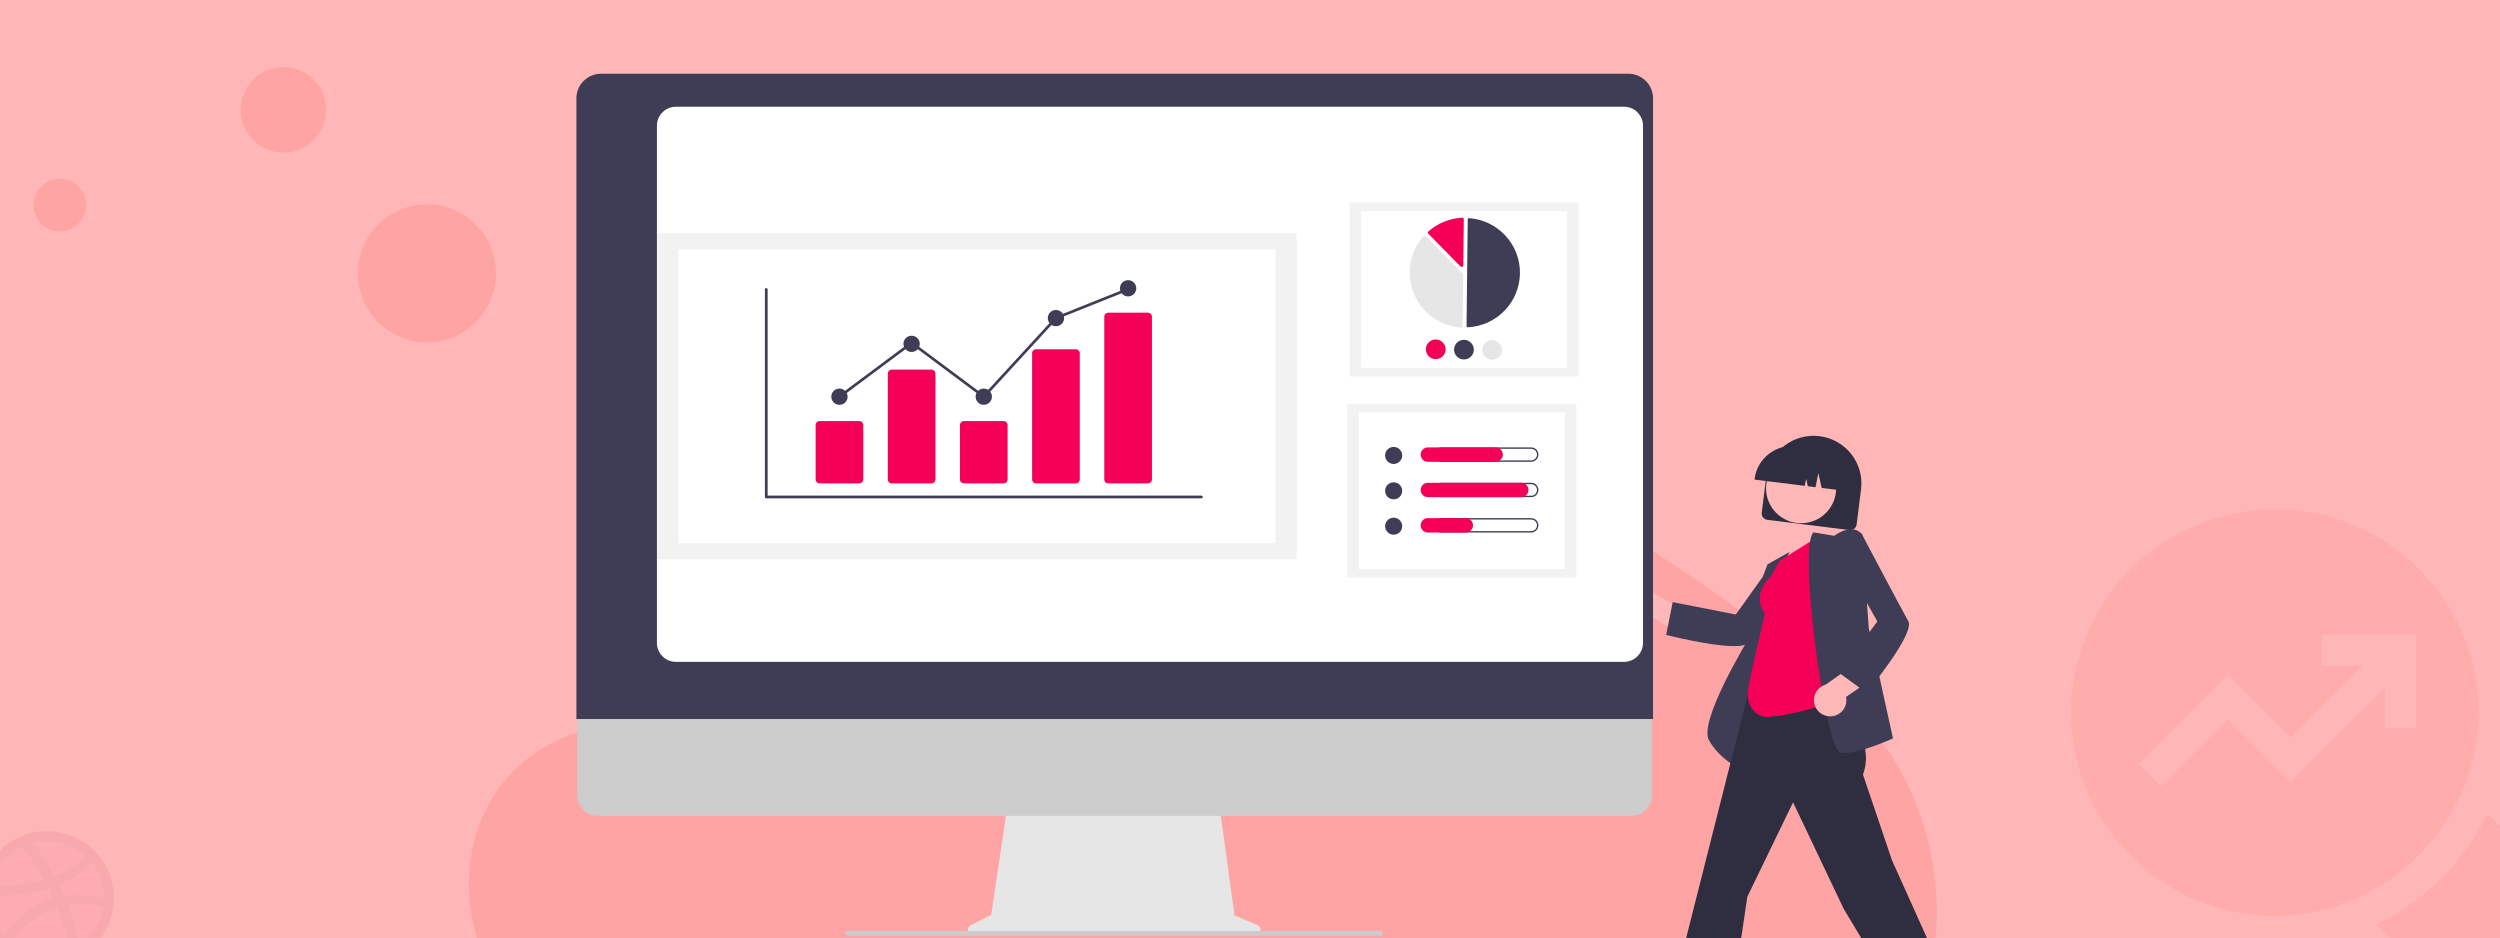 <svg width="373" height="140" viewBox="0 0 373 140" fill="none" xmlns="http://www.w3.org/2000/svg">
<rect x="0" y="0" width="373" height="140" fill="#333333" stroke="none"/>
<g clip-path="url(#clip0_4030_2559)">
<rect width="373" height="140" fill="#FFB6B6"/>
<path opacity="0.1" d="M137.581 60.546C145.015 53.932 156.679 52.576 167.295 53.103C200.644 54.759 230.747 70.86 256.785 89.072C266.213 95.664 275.494 102.769 281.612 111.848C294.078 130.328 290.373 155.933 273.054 171.157C267.16 176.339 260.016 180.315 252.682 183.828C239.641 190.089 225.57 195.113 210.772 196.548C200.217 197.566 189.532 196.739 179.041 195.317C149.726 191.336 120.951 182.543 96.834 167.516C86.256 160.917 76.284 152.718 71.924 142.043C67.563 131.369 70.354 117.847 81.156 111.53C85.623 108.918 90.965 107.737 96.193 106.631C103.891 105 111.711 103.392 118.659 100.077C125.833 96.653 134.328 90.029 132.905 82.45C131.384 74.304 130.161 67.161 137.581 60.546Z" fill="#FF0000"/>
<path opacity="0.1" d="M63.7 51.087C69.389 51.087 74.001 46.475 74.001 40.785C74.001 35.096 69.389 30.485 63.7 30.485C58.011 30.485 53.399 35.096 53.399 40.785C53.399 46.475 58.011 51.087 63.7 51.087Z" fill="#FF0000"/>
<path opacity="0.1" d="M42.276 22.754C45.797 22.754 48.652 19.899 48.652 16.377C48.652 12.855 45.797 10 42.276 10C38.754 10 35.899 12.855 35.899 16.377C35.899 19.899 38.754 22.754 42.276 22.754Z" fill="#FF0000"/>
<path opacity="0.1" d="M8.924 34.526C11.091 34.526 12.848 32.769 12.848 30.602C12.848 28.435 11.091 26.678 8.924 26.678C6.757 26.678 5 28.435 5 30.602C5 32.769 6.757 34.526 8.924 34.526Z" fill="#FF0000"/>
<g opacity="0.09">
<path d="M6.99 124.666C8.836 124.667 10.641 125.215 12.175 126.241C13.71 127.267 14.905 128.725 15.611 130.43C16.317 132.136 16.502 134.013 16.142 135.823C15.781 137.634 14.892 139.297 13.587 140.602C12.281 141.907 10.618 142.796 8.808 143.156C6.997 143.516 5.121 143.331 3.415 142.625C1.71 141.919 0.252 140.723 -0.774 139.188C-1.8 137.653 -2.348 135.849 -2.348 134.003C-2.349 132.777 -2.108 131.562 -1.639 130.429C-1.17 129.295 -0.482 128.266 0.385 127.399C1.253 126.531 2.282 125.844 3.416 125.375C4.549 124.906 5.764 124.665 6.99 124.666Z" fill="#E74D89"/>
<path d="M6.989 144C5.012 143.998 3.079 143.409 1.437 142.309C-0.206 141.21 -1.486 139.647 -2.242 137.82C-2.997 135.993 -3.194 133.983 -2.807 132.044C-2.42 130.105 -1.467 128.324 -0.068 126.926C1.33 125.529 3.112 124.577 5.051 124.192C6.99 123.806 9 124.005 10.827 124.761C12.653 125.518 14.215 126.799 15.314 128.443C16.412 130.086 16.999 132.019 17 133.996C16.998 136.65 15.942 139.194 14.065 141.07C12.188 142.946 9.643 144 6.989 144ZM15.428 135.366C13.7 134.862 11.884 134.734 10.102 134.991C10.832 136.97 11.389 139.008 11.766 141.083C12.737 140.433 13.563 139.59 14.193 138.606C14.823 137.622 15.244 136.519 15.428 135.366ZM10.329 141.872C9.927 139.661 9.317 137.493 8.507 135.397C8.489 135.405 8.471 135.41 8.452 135.412C3.626 137.093 1.897 140.434 1.741 140.746C3.239 141.913 5.085 142.546 6.984 142.544C8.132 142.553 9.269 142.323 10.324 141.872H10.329ZM0.639 139.721C0.833 139.393 3.18 135.514 7.592 134.082C7.7 134.044 7.818 134.012 7.927 133.981C7.717 133.496 7.482 133.011 7.231 132.535C2.962 133.809 -1.184 133.754 -1.559 133.747C-1.559 133.833 -1.567 133.919 -1.567 134.004C-1.564 136.117 -0.779 138.154 0.639 139.721ZM-1.38 132.26C1.288 132.248 3.943 131.899 6.523 131.22C5.556 129.519 4.499 127.872 3.355 126.284C2.158 126.848 1.108 127.68 0.287 128.717C-0.535 129.753 -1.105 130.966 -1.38 132.26ZM4.987 125.706C6.159 127.299 7.226 128.967 8.178 130.7C11.22 129.559 12.502 127.837 12.66 127.619C11.097 126.231 9.079 125.465 6.989 125.468C6.314 125.473 5.643 125.555 4.987 125.711V125.706ZM13.606 128.607C13.426 128.851 11.994 130.688 8.835 131.978C9.03 132.385 9.226 132.799 9.405 133.214C9.468 133.362 9.53 133.511 9.594 133.652C12.44 133.291 15.264 133.87 15.546 133.925C15.525 131.983 14.84 130.106 13.606 128.606V128.607Z" fill="#B2215A"/>
</g>
<g clip-path="url(#clip1_4030_2559)">
<path d="M262.852 76.496L263.511 71.24C263.746 69.372 264.716 67.673 266.209 66.517C267.702 65.361 269.595 64.842 271.473 65.075C273.35 65.308 275.057 66.274 276.219 67.76C277.381 69.245 277.902 71.129 277.668 72.998L277.009 78.254C276.977 78.505 276.847 78.733 276.646 78.888C276.446 79.043 276.191 79.113 275.939 79.082L263.685 77.561C263.433 77.529 263.203 77.399 263.047 77.2C262.891 77 262.821 76.747 262.852 76.496Z" fill="#2F2E41"/>
<path d="M268.723 78.065C271.611 78.065 273.952 75.735 273.952 72.861C273.952 69.986 271.611 67.656 268.723 67.656C265.834 67.656 263.493 69.986 263.493 72.861C263.493 75.735 265.834 78.065 268.723 78.065Z" fill="#FFB8B8"/>
<path d="M261.784 71.453C261.971 69.976 262.739 68.633 263.92 67.719C265.1 66.804 266.597 66.393 268.082 66.576L269.138 66.707C270.623 66.893 271.972 67.657 272.891 68.832C273.809 70.007 274.222 71.497 274.039 72.974L274.026 73.079L271.793 72.802L271.298 70.586L270.879 72.689L269.725 72.545L269.475 71.427L269.264 72.488L261.771 71.558L261.784 71.453Z" fill="#2F2E41"/>
<path d="M243.145 91.425C243.304 91.737 243.531 92.011 243.809 92.226C244.086 92.442 244.408 92.595 244.751 92.673C245.094 92.752 245.451 92.754 245.795 92.681C246.14 92.608 246.464 92.46 246.744 92.249L251.494 95.018L253.889 92.556L247.126 88.739C246.738 88.293 246.199 88.004 245.611 87.927C245.023 87.85 244.427 87.991 243.937 88.322C243.446 88.653 243.094 89.152 242.948 89.724C242.802 90.296 242.872 90.901 243.145 91.425Z" fill="#FFB8B8"/>
<path d="M258.712 96.4C255.209 96.4 249.043 94.84 248.702 94.752L248.594 94.725L249.564 89.836L258.981 91.687L264.097 84.518L269.971 83.924L269.807 84.138C269.731 84.238 262.159 94.156 260.981 95.82C260.684 96.24 259.834 96.4 258.712 96.4Z" fill="#3F3D56"/>
<path d="M259.652 114.75L259.511 114.683C259.482 114.669 256.505 113.228 254.963 110.415C253.429 107.616 260.612 95.74 261.114 94.916L261.122 91.145L263.706 84.202L267.001 82.348L264.172 88.918L259.652 114.75Z" fill="#3F3D56"/>
<path d="M284.082 150.562L275.104 135.646L267.524 119.709L260.704 133.786L257.994 152.019L248.492 152.15L248.53 152.002L263.071 94.505L274.459 96.198L273.941 103.679L274.25 104.116C276.822 107.753 279.482 111.513 277.957 115.566L282.281 128.346L291.855 149.625L284.082 150.562Z" fill="#2F2E41"/>
<path d="M263.591 106.966C261.941 106.966 260.058 105.091 261.035 101.89L260.972 101.845L263.318 91.53C261.27 88.616 263.97 86.211 264.223 85.996L265.511 83.688L271.196 80.1L274.073 103.884L274.03 103.925C271.953 105.903 264.975 106.966 263.591 106.966Z" fill="#F50057"/>
<path d="M275.234 112.333C275.008 112.337 274.783 112.313 274.563 112.263C274.341 112.207 273.984 111.927 273.43 110.135C271.231 103.01 268.635 81.573 270.521 79.475L270.565 79.427L273.662 79.941C273.919 79.751 275.27 78.813 276.517 78.976C276.773 79.008 277.02 79.093 277.243 79.224C277.466 79.355 277.659 79.529 277.811 79.738L277.832 79.766L278.819 93.734L282.434 110.171L282.347 110.21C282.137 110.306 277.623 112.333 275.234 112.333Z" fill="#3F3D56"/>
<path d="M273.151 106.874C273.503 106.862 273.849 106.774 274.162 106.615C274.476 106.456 274.752 106.231 274.969 105.955C275.186 105.679 275.339 105.359 275.418 105.017C275.498 104.676 275.501 104.321 275.427 103.978L279.961 100.871L278.735 97.669L272.395 102.147C271.824 102.307 271.333 102.671 271.014 103.168C270.695 103.665 270.57 104.262 270.663 104.845C270.756 105.427 271.061 105.956 271.52 106.33C271.978 106.704 272.559 106.897 273.151 106.874Z" fill="#FFB8B8"/>
<path d="M278.465 103.361L274.427 100.414L280.103 92.711L275.747 85.061L277.696 79.515L277.822 79.754C277.88 79.865 283.698 90.894 284.713 92.661C285.768 94.5 278.831 102.918 278.536 103.275L278.465 103.361Z" fill="#3F3D56"/>
<path d="M187.627 138.031L184.19 136.591L181.833 119.445H150.435L147.879 136.521L144.805 138.051C144.657 138.124 144.539 138.244 144.47 138.393C144.4 138.541 144.383 138.708 144.42 138.867C144.458 139.027 144.549 139.169 144.678 139.27C144.807 139.372 144.967 139.427 145.131 139.427H187.344C187.513 139.427 187.676 139.369 187.806 139.263C187.937 139.157 188.026 139.009 188.06 138.844C188.093 138.68 188.068 138.509 187.989 138.361C187.911 138.212 187.783 138.096 187.627 138.031Z" fill="#E6E6E6"/>
<path d="M243.423 121.726H89.189C88.38 121.724 87.605 121.403 87.033 120.833C86.462 120.263 86.141 119.491 86.141 118.686V97.043H246.472V118.686C246.472 119.491 246.151 120.263 245.579 120.833C245.007 121.403 244.232 121.724 243.423 121.726Z" fill="#CCCCCC"/>
<path d="M246.633 107.271H86V14.666C86.001 13.694 86.39 12.762 87.08 12.075C87.771 11.388 88.707 11.001 89.684 11H242.949C243.926 11.001 244.862 11.388 245.553 12.075C246.243 12.762 246.632 13.694 246.633 14.666V107.271Z" fill="#3F3D56"/>
<path d="M242.297 98.751H100.852C100.099 98.75 99.377 98.452 98.845 97.922C98.312 97.393 98.013 96.674 98.012 95.925V18.748C98.013 17.999 98.312 17.281 98.845 16.751C99.377 16.221 100.099 15.923 100.852 15.922H242.297C243.05 15.923 243.772 16.221 244.304 16.751C244.836 17.281 245.136 17.999 245.137 18.748V95.925C245.136 96.674 244.836 97.393 244.304 97.922C243.772 98.452 243.05 98.75 242.297 98.751Z" fill="white"/>
<path d="M205.985 139.606H126.505C126.423 139.608 126.344 139.583 126.278 139.535C126.213 139.486 126.165 139.418 126.142 139.34C126.128 139.287 126.127 139.232 126.138 139.178C126.148 139.124 126.172 139.074 126.205 139.03C126.239 138.987 126.282 138.952 126.331 138.927C126.381 138.903 126.435 138.891 126.49 138.891H205.955C206.041 138.888 206.125 138.914 206.195 138.964C206.264 139.015 206.313 139.088 206.336 139.17C206.348 139.223 206.347 139.277 206.335 139.329C206.323 139.381 206.299 139.43 206.265 139.472C206.232 139.514 206.189 139.548 206.14 139.571C206.092 139.594 206.039 139.606 205.985 139.606Z" fill="#CCCCCC"/>
<path d="M235.529 30.198H201.378V56.162H235.529V30.198Z" fill="#F2F2F2"/>
<path d="M233.832 31.488H203.075V54.872H233.832V31.488Z" fill="white"/>
<path d="M218.993 48.833C218.997 48.833 219.001 48.833 219.006 48.833C221.088 48.724 223.05 47.831 224.494 46.334C225.937 44.837 226.754 42.849 226.777 40.775C226.801 38.7 226.029 36.695 224.619 35.166C223.21 33.638 221.268 32.7 219.189 32.546C219.163 32.544 219.137 32.547 219.113 32.555C219.089 32.564 219.066 32.577 219.047 32.594C219.029 32.612 219.013 32.633 219.003 32.656C218.993 32.679 218.987 32.704 218.987 32.729L218.808 48.645C218.807 48.694 218.827 48.742 218.861 48.777C218.896 48.812 218.944 48.833 218.993 48.833Z" fill="#3F3D56"/>
<path d="M212.562 35.177C212.626 35.178 212.687 35.204 212.732 35.249L218.237 40.853C218.259 40.875 218.277 40.902 218.289 40.931C218.3 40.96 218.306 40.991 218.306 41.023L218.22 48.638C218.22 48.671 218.213 48.703 218.199 48.733C218.186 48.763 218.167 48.789 218.142 48.812C218.118 48.834 218.089 48.851 218.058 48.862C218.027 48.873 217.994 48.877 217.961 48.874C216.43 48.76 214.961 48.224 213.72 47.325C212.479 46.426 211.514 45.2 210.934 43.786C210.354 42.372 210.182 40.824 210.437 39.318C210.693 37.812 211.365 36.406 212.379 35.259C212.401 35.234 212.427 35.214 212.457 35.2C212.487 35.186 212.52 35.178 212.553 35.178C212.556 35.177 212.559 35.177 212.562 35.177Z" fill="#E6E6E6"/>
<path d="M218.161 32.481C218.222 32.481 218.281 32.505 218.325 32.548C218.349 32.57 218.368 32.597 218.381 32.628C218.394 32.658 218.4 32.69 218.399 32.723L218.322 39.594C218.321 39.641 218.307 39.688 218.28 39.727C218.253 39.766 218.215 39.796 218.171 39.813C218.127 39.831 218.079 39.835 218.032 39.825C217.985 39.816 217.943 39.792 217.91 39.759L213.105 34.869C213.082 34.846 213.065 34.818 213.053 34.788C213.041 34.758 213.036 34.725 213.037 34.693C213.038 34.66 213.046 34.628 213.06 34.599C213.074 34.57 213.094 34.544 213.118 34.522C214.515 33.298 216.287 32.579 218.146 32.481C218.151 32.481 218.156 32.481 218.161 32.481Z" fill="#F50057"/>
<path d="M215.686 52.133C215.682 52.423 215.593 52.706 215.428 52.945C215.264 53.184 215.032 53.369 214.761 53.477C214.491 53.585 214.194 53.611 213.909 53.551C213.624 53.492 213.363 53.349 213.16 53.142C212.956 52.934 212.819 52.672 212.765 52.387C212.711 52.102 212.744 51.807 212.858 51.541C212.973 51.274 213.164 51.048 213.408 50.889C213.652 50.731 213.938 50.648 214.229 50.651C214.62 50.656 214.992 50.815 215.265 51.093C215.538 51.371 215.69 51.745 215.686 52.133Z" fill="#F50057"/>
<path d="M219.894 52.18C219.89 52.47 219.801 52.753 219.636 52.992C219.472 53.231 219.239 53.416 218.969 53.524C218.699 53.632 218.402 53.658 218.117 53.598C217.832 53.538 217.571 53.396 217.368 53.189C217.164 52.981 217.027 52.719 216.973 52.434C216.919 52.149 216.952 51.854 217.066 51.588C217.181 51.321 217.372 51.094 217.616 50.936C217.86 50.778 218.146 50.695 218.437 50.698C218.828 50.703 219.2 50.862 219.473 51.14C219.746 51.417 219.897 51.792 219.894 52.18Z" fill="#3F3D56"/>
<path d="M224.102 52.227C224.098 52.517 224.009 52.8 223.844 53.039C223.68 53.278 223.447 53.463 223.177 53.571C222.907 53.679 222.61 53.705 222.325 53.645C222.04 53.585 221.779 53.443 221.576 53.236C221.372 53.028 221.235 52.766 221.181 52.481C221.127 52.196 221.16 51.901 221.274 51.635C221.389 51.368 221.58 51.142 221.824 50.983C222.068 50.825 222.354 50.742 222.645 50.745C223.036 50.75 223.408 50.909 223.681 51.187C223.954 51.465 224.105 51.839 224.102 52.227Z" fill="#E6E6E6"/>
<path d="M235.169 60.248H201.018V86.212H235.169V60.248Z" fill="#F2F2F2"/>
<path d="M233.472 61.538H202.715V84.922H233.472V61.538Z" fill="white"/>
<path d="M207.934 69.224C208.639 69.224 209.211 68.655 209.211 67.953C209.211 67.251 208.639 66.682 207.934 66.682C207.228 66.682 206.657 67.251 206.657 67.953C206.657 68.655 207.228 69.224 207.934 69.224Z" fill="#3F3D56"/>
<path d="M228.453 66.964C228.567 66.964 228.679 66.986 228.785 67.029C228.89 67.072 228.985 67.136 229.066 67.216C229.147 67.296 229.211 67.391 229.254 67.496C229.298 67.6 229.32 67.713 229.32 67.826C229.32 67.939 229.298 68.051 229.254 68.156C229.211 68.261 229.147 68.356 229.066 68.436C228.985 68.516 228.89 68.579 228.785 68.622C228.679 68.666 228.567 68.688 228.453 68.688H215.021C214.792 68.688 214.571 68.597 214.409 68.435C214.246 68.274 214.155 68.054 214.155 67.826C214.155 67.597 214.246 67.378 214.409 67.216C214.571 67.055 214.792 66.964 215.021 66.964H228.453ZM228.453 66.753H215.021C214.88 66.753 214.739 66.78 214.608 66.834C214.477 66.888 214.358 66.967 214.258 67.067C214.158 67.166 214.078 67.284 214.024 67.415C213.969 67.545 213.942 67.685 213.942 67.826C213.942 67.967 213.969 68.106 214.024 68.237C214.078 68.367 214.158 68.485 214.258 68.585C214.358 68.685 214.477 68.764 214.608 68.817C214.739 68.871 214.88 68.899 215.021 68.899H228.453C228.594 68.899 228.735 68.871 228.866 68.817C228.997 68.764 229.116 68.685 229.216 68.585C229.316 68.485 229.396 68.367 229.45 68.237C229.505 68.106 229.532 67.967 229.532 67.826C229.532 67.685 229.505 67.545 229.45 67.415C229.396 67.284 229.316 67.166 229.216 67.067C229.116 66.967 228.997 66.888 228.866 66.834C228.735 66.78 228.594 66.753 228.453 66.753Z" fill="#3F3D56"/>
<path d="M223.153 68.899H213.042C212.756 68.899 212.482 68.786 212.279 68.584C212.077 68.383 211.964 68.11 211.964 67.826C211.964 67.541 212.077 67.268 212.279 67.067C212.482 66.866 212.756 66.753 213.042 66.753H223.153C223.439 66.753 223.713 66.866 223.915 67.067C224.117 67.268 224.231 67.541 224.231 67.826C224.231 68.11 224.117 68.383 223.915 68.584C223.713 68.786 223.439 68.899 223.153 68.899Z" fill="#F50057"/>
<path d="M207.934 74.501C208.639 74.501 209.211 73.932 209.211 73.23C209.211 72.528 208.639 71.959 207.934 71.959C207.228 71.959 206.657 72.528 206.657 73.23C206.657 73.932 207.228 74.501 207.934 74.501Z" fill="#3F3D56"/>
<path d="M228.453 72.241C228.567 72.241 228.679 72.263 228.785 72.306C228.89 72.35 228.985 72.413 229.066 72.493C229.147 72.573 229.211 72.668 229.254 72.773C229.298 72.877 229.32 72.99 229.32 73.103C229.32 73.216 229.298 73.328 229.254 73.433C229.211 73.538 229.147 73.633 229.066 73.713C228.985 73.793 228.89 73.856 228.785 73.9C228.679 73.943 228.567 73.965 228.453 73.965H215.021C214.792 73.965 214.571 73.874 214.409 73.712C214.246 73.551 214.155 73.332 214.155 73.103C214.155 72.874 214.246 72.655 214.409 72.493C214.571 72.332 214.792 72.241 215.021 72.241H228.453ZM228.453 72.03H215.021C214.735 72.03 214.461 72.143 214.259 72.344C214.057 72.545 213.943 72.818 213.943 73.103C213.943 73.388 214.057 73.66 214.259 73.862C214.461 74.063 214.735 74.176 215.021 74.176H228.453C228.739 74.176 229.013 74.063 229.215 73.862C229.417 73.66 229.531 73.388 229.531 73.103C229.531 72.818 229.417 72.545 229.215 72.344C229.013 72.143 228.739 72.03 228.453 72.03Z" fill="#3F3D56"/>
<path d="M226.971 74.176H213.042C212.756 74.176 212.482 74.063 212.28 73.862C212.077 73.66 211.964 73.388 211.964 73.103C211.964 72.818 212.077 72.545 212.28 72.344C212.482 72.143 212.756 72.03 213.042 72.03H226.971C227.257 72.03 227.531 72.143 227.733 72.344C227.936 72.545 228.049 72.818 228.049 73.103C228.049 73.388 227.936 73.66 227.733 73.862C227.531 74.063 227.257 74.176 226.971 74.176Z" fill="#F50057"/>
<path d="M207.934 79.778C208.639 79.778 209.211 79.209 209.211 78.507C209.211 77.805 208.639 77.236 207.934 77.236C207.228 77.236 206.657 77.805 206.657 78.507C206.657 79.209 207.228 79.778 207.934 79.778Z" fill="#3F3D56"/>
<path d="M228.453 77.518C228.567 77.518 228.679 77.54 228.785 77.583C228.89 77.627 228.985 77.69 229.066 77.77C229.147 77.85 229.211 77.945 229.254 78.05C229.298 78.155 229.32 78.267 229.32 78.38C229.32 78.493 229.298 78.606 229.254 78.71C229.211 78.815 229.147 78.91 229.066 78.99C228.985 79.07 228.89 79.133 228.785 79.177C228.679 79.22 228.567 79.242 228.453 79.242H215.021C214.792 79.242 214.571 79.151 214.409 78.99C214.246 78.828 214.155 78.609 214.155 78.38C214.155 78.151 214.246 77.932 214.409 77.771C214.571 77.609 214.792 77.518 215.021 77.518H228.453ZM228.453 77.307H215.021C214.735 77.307 214.461 77.42 214.259 77.621C214.057 77.823 213.943 78.096 213.943 78.38C213.943 78.665 214.057 78.938 214.259 79.139C214.461 79.34 214.735 79.453 215.021 79.453H228.453C228.739 79.453 229.013 79.34 229.215 79.139C229.417 78.938 229.531 78.665 229.531 78.38C229.531 78.096 229.417 77.823 229.215 77.621C229.013 77.42 228.739 77.307 228.453 77.307Z" fill="#3F3D56"/>
<path d="M218.698 79.453H213.042C212.9 79.453 212.76 79.426 212.629 79.372C212.498 79.318 212.379 79.239 212.278 79.139C212.178 79.04 212.099 78.921 212.044 78.791C211.99 78.661 211.962 78.521 211.962 78.38C211.962 78.239 211.99 78.099 212.044 77.969C212.099 77.839 212.178 77.721 212.278 77.621C212.379 77.521 212.498 77.442 212.629 77.388C212.76 77.335 212.9 77.307 213.042 77.307H218.698C218.984 77.308 219.258 77.421 219.46 77.622C219.662 77.823 219.775 78.096 219.775 78.38C219.775 78.664 219.662 78.937 219.46 79.138C219.258 79.339 218.984 79.453 218.698 79.453Z" fill="#F50057"/>
<path d="M193.469 34.792H98.056V83.453H193.469V34.792Z" fill="#F2F2F2"/>
<path d="M190.289 37.21H101.237V81.035H190.289V37.21Z" fill="white"/>
<path d="M179.244 74.349H114.327C114.273 74.349 114.222 74.328 114.184 74.29C114.146 74.252 114.124 74.2 114.124 74.147V43.184C114.124 43.13 114.146 43.078 114.184 43.041C114.222 43.003 114.273 42.981 114.327 42.981C114.381 42.981 114.433 43.003 114.471 43.041C114.509 43.078 114.531 43.13 114.531 43.184V73.945H179.244C179.298 73.945 179.35 73.966 179.388 74.004C179.426 74.042 179.447 74.093 179.447 74.147C179.447 74.2 179.426 74.252 179.388 74.29C179.35 74.328 179.298 74.349 179.244 74.349Z" fill="#3F3D56"/>
<path d="M128.197 72.125H122.293C122.133 72.125 121.98 72.062 121.867 71.949C121.754 71.837 121.69 71.684 121.69 71.525V63.425C121.69 63.266 121.754 63.114 121.867 63.001C121.98 62.889 122.133 62.825 122.293 62.825H128.197C128.357 62.825 128.51 62.889 128.624 63.001C128.737 63.114 128.8 63.266 128.8 63.425V71.525C128.8 71.684 128.737 71.837 128.624 71.949C128.51 72.062 128.357 72.125 128.197 72.125Z" fill="#F50057"/>
<path d="M138.965 72.125H133.06C132.9 72.125 132.747 72.062 132.634 71.949C132.521 71.837 132.457 71.684 132.457 71.525V55.743C132.457 55.584 132.521 55.431 132.634 55.319C132.747 55.206 132.9 55.143 133.06 55.143H138.965C139.125 55.143 139.278 55.206 139.391 55.319C139.504 55.431 139.568 55.584 139.568 55.743V71.525C139.568 71.684 139.504 71.837 139.391 71.949C139.278 72.062 139.125 72.125 138.965 72.125Z" fill="#F50057"/>
<path d="M149.732 72.125H143.828C143.668 72.125 143.515 72.062 143.402 71.949C143.289 71.837 143.225 71.684 143.225 71.525V63.425C143.225 63.266 143.289 63.114 143.402 63.001C143.515 62.889 143.668 62.825 143.828 62.825H149.732C149.892 62.825 150.045 62.889 150.158 63.001C150.272 63.114 150.335 63.266 150.335 63.425V71.525C150.335 71.684 150.272 71.837 150.158 71.949C150.045 72.062 149.892 72.125 149.732 72.125Z" fill="#F50057"/>
<path d="M160.5 72.125H154.595C154.439 72.128 154.288 72.07 154.175 71.963C154.062 71.855 153.996 71.708 153.992 71.552V52.683C153.996 52.528 154.062 52.38 154.175 52.273C154.288 52.165 154.439 52.107 154.595 52.11H160.5C160.656 52.107 160.807 52.165 160.92 52.273C161.033 52.38 161.099 52.528 161.103 52.683V71.552C161.099 71.708 161.033 71.855 160.92 71.963C160.807 72.07 160.656 72.128 160.5 72.125Z" fill="#F50057"/>
<path d="M171.267 72.125H165.363C165.203 72.125 165.05 72.061 164.937 71.949C164.824 71.837 164.76 71.684 164.76 71.525V47.252C164.76 47.092 164.824 46.94 164.937 46.827C165.05 46.715 165.203 46.652 165.363 46.651H171.267C171.427 46.652 171.58 46.715 171.693 46.827C171.807 46.94 171.87 47.092 171.87 47.252V71.525C171.87 71.684 171.807 71.837 171.693 71.949C171.58 72.061 171.427 72.125 171.267 72.125Z" fill="#F50057"/>
<path d="M125.245 60.399C125.918 60.399 126.464 59.856 126.464 59.186C126.464 58.516 125.918 57.973 125.245 57.973C124.572 57.973 124.026 58.516 124.026 59.186C124.026 59.856 124.572 60.399 125.245 60.399Z" fill="#3F3D56"/>
<path d="M136.013 52.514C136.686 52.514 137.232 51.971 137.232 51.301C137.232 50.631 136.686 50.088 136.013 50.088C135.339 50.088 134.794 50.631 134.794 51.301C134.794 51.971 135.339 52.514 136.013 52.514Z" fill="#3F3D56"/>
<path d="M146.78 60.399C147.453 60.399 147.999 59.856 147.999 59.186C147.999 58.516 147.453 57.973 146.78 57.973C146.107 57.973 145.561 58.516 145.561 59.186C145.561 59.856 146.107 60.399 146.78 60.399Z" fill="#3F3D56"/>
<path d="M157.548 48.673C158.221 48.673 158.766 48.13 158.766 47.46C158.766 46.79 158.221 46.247 157.548 46.247C156.874 46.247 156.329 46.79 156.329 47.46C156.329 48.13 156.874 48.673 157.548 48.673Z" fill="#3F3D56"/>
<path d="M168.315 44.225C168.988 44.225 169.534 43.682 169.534 43.012C169.534 42.342 168.988 41.799 168.315 41.799C167.642 41.799 167.096 42.342 167.096 43.012C167.096 43.682 167.642 44.225 168.315 44.225Z" fill="#3F3D56"/>
<path d="M146.806 59.458L136.013 51.413L125.367 59.348L125.123 59.024L136.013 50.908L146.754 58.914L157.429 47.29L157.471 47.273L168.239 42.955L168.391 43.33L157.666 47.63L146.806 59.458Z" fill="#3F3D56"/>
</g>
<path fill-rule="evenodd" clip-rule="evenodd" d="M339.247 76.002C341.47 75.987 342.26 76.046 344.059 76.352C345.258 76.556 346.823 76.892 347.539 77.096C348.256 77.3 349.485 77.709 350.245 77.986C351.006 78.263 352.322 78.846 353.17 79.284C354.019 79.707 355.335 80.465 356.096 80.976C356.856 81.486 357.88 82.216 358.363 82.595C358.845 82.989 359.825 83.879 360.542 84.564C361.244 85.264 362.282 86.358 362.824 87C363.365 87.642 364.257 88.823 364.784 89.625C365.325 90.427 366.188 91.93 366.7 92.98C367.211 94.03 367.913 95.693 368.25 96.7C368.586 97.706 369.01 99.281 369.201 100.2C369.391 101.119 369.625 102.665 369.712 103.628C369.815 104.649 369.844 106.224 369.8 107.42C369.742 108.543 369.595 110.089 369.478 110.848C369.347 111.606 369.084 112.89 368.879 113.692C368.674 114.494 368.279 115.778 367.987 116.536C367.709 117.295 367.124 118.608 366.7 119.454C366.29 120.3 365.661 121.437 365.31 122.006C364.974 122.575 364.213 123.654 363.643 124.413C363.072 125.171 361.975 126.44 361.215 127.242C360.454 128.03 359.167 129.212 358.363 129.853C357.558 130.495 356.374 131.37 355.73 131.779C355.087 132.187 354.063 132.8 353.463 133.121C352.863 133.456 351.649 134.025 350.757 134.375C349.865 134.74 348.49 135.236 347.686 135.469C346.881 135.702 345.404 136.038 344.395 136.213C343.386 136.388 341.645 136.563 340.519 136.621C339.334 136.665 337.725 136.636 336.716 136.534C335.751 136.446 334.201 136.213 333.279 136.023C332.358 135.834 330.807 135.411 329.842 135.09C328.877 134.783 327.399 134.185 326.551 133.792C325.703 133.398 324.387 132.683 323.626 132.231C322.865 131.764 321.739 131.006 321.14 130.553C320.54 130.101 319.326 129.051 318.448 128.205C317.585 127.359 316.445 126.178 315.947 125.58C315.435 124.982 314.587 123.829 314.061 123.027C313.519 122.225 312.656 120.708 312.145 119.672C311.633 118.637 310.931 116.959 310.594 115.953C310.258 114.947 309.834 113.371 309.644 112.452C309.453 111.533 309.234 110.089 309.146 109.243C309.073 108.397 309 107.085 309 106.326C309 105.568 309.073 104.255 309.146 103.409C309.234 102.563 309.453 101.119 309.644 100.2C309.834 99.281 310.258 97.706 310.594 96.7C310.931 95.693 311.633 94.03 312.145 92.98C312.656 91.945 313.519 90.427 314.061 89.625C314.587 88.823 315.435 87.671 315.947 87.073C316.445 86.475 317.585 85.293 318.448 84.447C319.326 83.601 320.54 82.551 321.14 82.099C321.739 81.647 322.865 80.888 323.626 80.422C324.387 79.969 325.703 79.255 326.551 78.861C327.399 78.467 328.935 77.855 329.988 77.519C331.027 77.169 332.606 76.76 333.499 76.6C334.391 76.425 335.429 76.235 335.839 76.162C336.234 76.09 337.769 76.017 339.232 76.002H339.247ZM346.457 99.325H352.527L341.777 110.046L332.416 100.711L319.107 113.984L322.397 117.266L332.416 107.274L341.777 116.609L355.818 102.607V108.66H360.498V94.657H346.457V99.325ZM371.175 121.496C371.219 121.496 372.433 122.692 373.896 124.15C375.343 125.623 376.733 127.111 376.982 127.476C377.23 127.84 377.625 128.526 377.874 129.007C378.108 129.489 378.459 130.378 378.649 130.976C378.956 131.925 379 132.362 379 134.331C379 136.3 378.956 136.738 378.649 137.686C378.459 138.284 378.122 139.174 377.888 139.655C377.654 140.136 377.113 140.982 376.689 141.551C376.25 142.12 375.49 142.922 374.963 143.331C374.451 143.754 373.501 144.366 372.857 144.687C372.214 145.008 371.029 145.431 370.224 145.635C369.244 145.883 368.352 146 367.519 146C366.7 146 365.793 145.883 364.886 145.65C364.125 145.46 362.999 145.067 362.399 144.775C361.8 144.483 360.878 143.929 360.352 143.535C359.825 143.141 358.319 141.726 354.575 137.963L355.818 137.307C356.505 136.942 357.485 136.373 358.012 136.052C358.538 135.717 359.723 134.9 360.644 134.2C361.566 133.514 363.145 132.129 364.155 131.122C365.164 130.116 366.407 128.745 366.934 128.088C367.46 127.418 368.308 126.221 368.835 125.448C369.361 124.661 370.078 123.45 370.444 122.765C370.795 122.064 371.131 121.496 371.175 121.496Z" fill="#F65555" fill-opacity="0.1"/>
</g>
<defs>
<clipPath id="clip0_4030_2559">
<rect width="373" height="140" fill="white"/>
</clipPath>
<clipPath id="clip1_4030_2559">
<rect width="222" height="148" fill="white" transform="translate(86 11)"/>
</clipPath>
</defs>
</svg>
